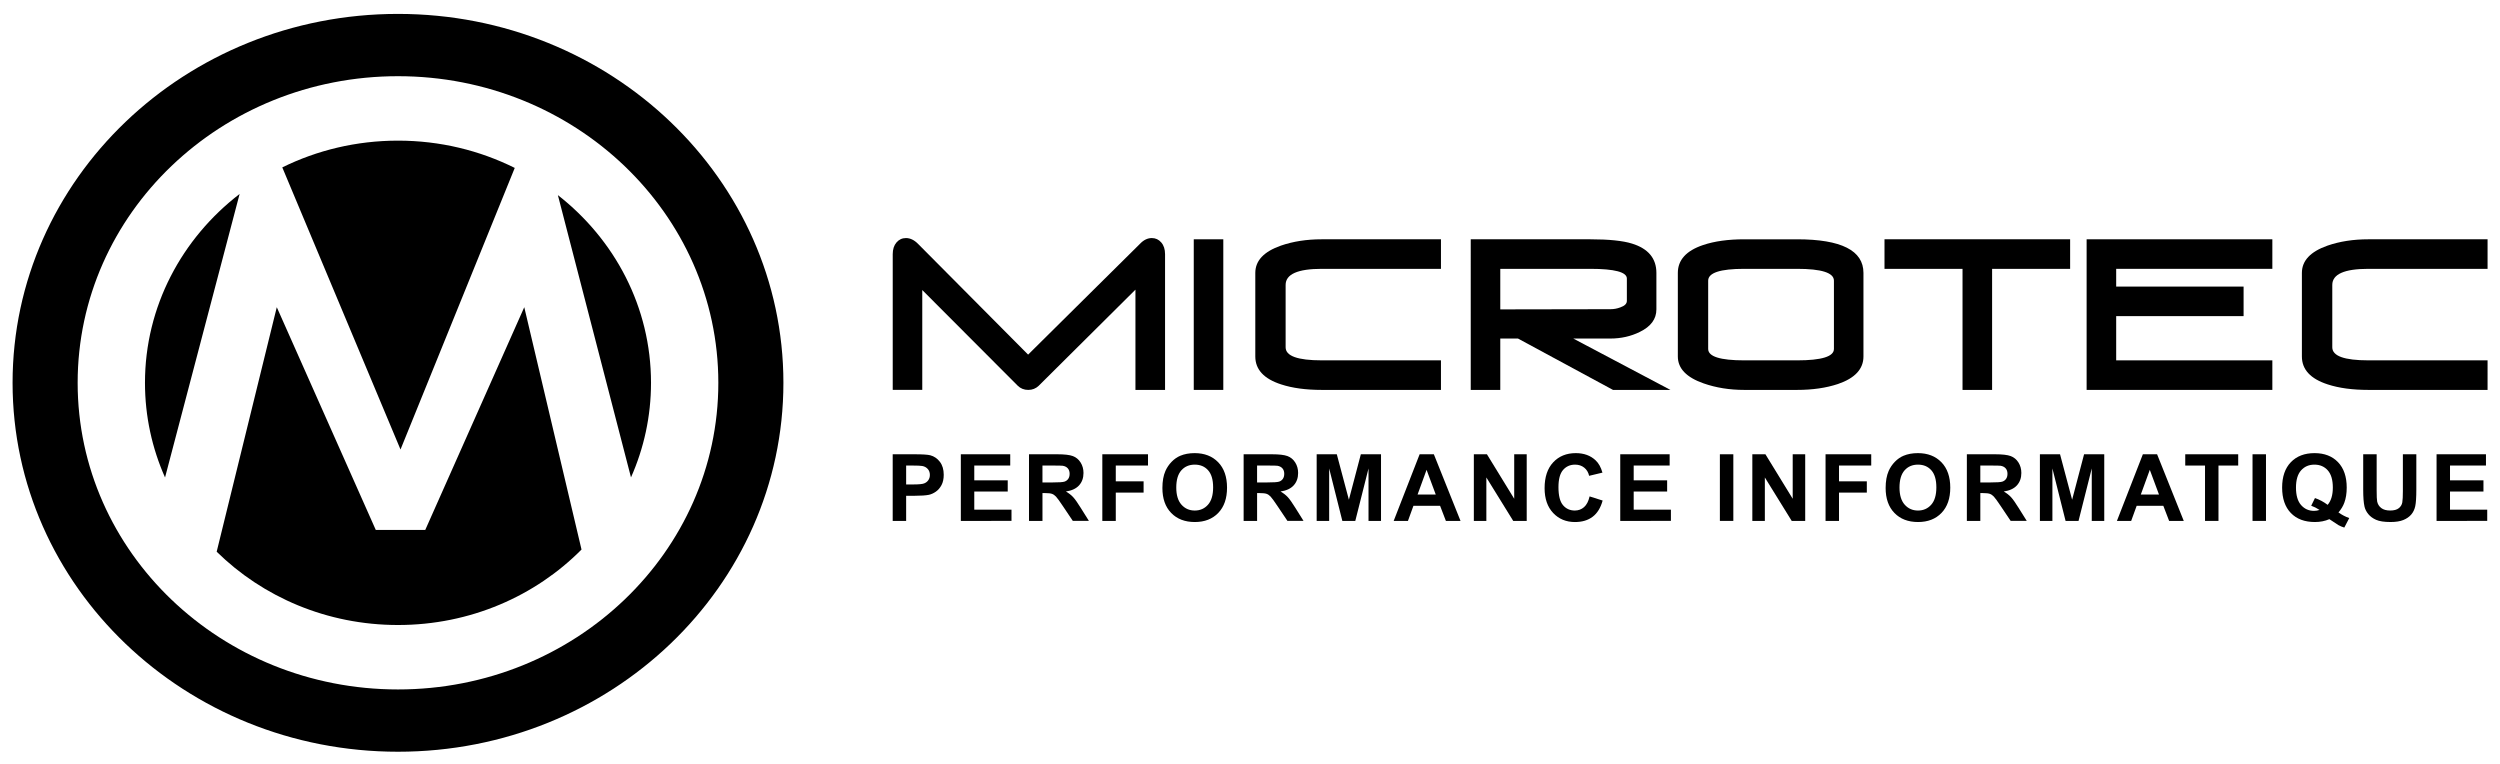 <?xml version="1.0" encoding="utf-8"?>
<!-- Generator: Adobe Illustrator 27.1.1, SVG Export Plug-In . SVG Version: 6.00 Build 0)  -->
<svg version="1.1" id="Calque_1" xmlns="http://www.w3.org/2000/svg" xmlns:xlink="http://www.w3.org/1999/xlink" x="0px" y="0px"
	 viewBox="0 0 2592 791.75" style="enable-background:new 0 0 2592 791.75;" xml:space="preserve">
<style type="text/css">
	path {
		fill:#000;
	}
</style>
<g>
	<g>
		<g>
			<path class="st0" d="M925.55,540.07v-69.08h22.38c8.48,0,14.01,0.35,16.59,1.04c3.96,1.04,7.27,3.29,9.94,6.76
				c2.67,3.47,4,7.95,4,13.45c0,4.24-0.77,7.81-2.3,10.7c-1.54,2.89-3.5,5.16-5.87,6.81c-2.37,1.65-4.79,2.74-7.24,3.28
				c-3.33,0.66-8.15,0.99-14.47,0.99h-9.09v26.06H925.55z M939.49,482.67v19.6h7.64c5.5,0,9.17-0.36,11.03-1.08
				c1.85-0.72,3.31-1.85,4.36-3.39c1.05-1.54,1.58-3.33,1.58-5.37c0-2.51-0.74-4.59-2.22-6.22c-1.47-1.63-3.34-2.65-5.61-3.06
				c-1.67-0.31-5.01-0.47-10.03-0.47H939.49z"/>
			<path class="st0" d="M996.19,540.07v-69.08h51.22v11.69h-37.28v15.31h34.68v11.64h-34.68v18.8h38.59v11.64H996.19z"/>
			<path class="st0" d="M1066.87,540.07v-69.08h29.35c7.38,0,12.74,0.62,16.09,1.86c3.34,1.24,6.02,3.45,8.03,6.62
				c2.01,3.18,3.02,6.81,3.02,10.89c0,5.19-1.52,9.46-4.57,12.84c-3.05,3.37-7.6,5.5-13.67,6.38c3.02,1.76,5.51,3.69,7.47,5.79
				c1.96,2.11,4.61,5.85,7.94,11.22l8.44,13.48h-16.68l-10.08-15.03c-3.58-5.37-6.03-8.76-7.35-10.15c-1.32-1.4-2.72-2.36-4.19-2.88
				c-1.48-0.52-3.82-0.77-7.02-0.77h-2.82v28.84H1066.87z M1080.82,500.2h10.31c6.69,0,10.87-0.28,12.54-0.85
				c1.67-0.57,2.97-1.54,3.91-2.92c0.94-1.38,1.41-3.11,1.41-5.18c0-2.33-0.62-4.2-1.86-5.63s-2.99-2.33-5.25-2.71
				c-1.13-0.16-4.52-0.23-10.18-0.23h-10.88V500.2z"/>
			<path class="st0" d="M1142.89,540.07v-69.08h47.36v11.69h-33.41v16.35h28.84v11.69h-28.84v29.36H1142.89z"/>
			<path class="st0" d="M1205.18,505.95c0-7.04,1.05-12.94,3.16-17.72c1.57-3.52,3.72-6.68,6.43-9.47c2.72-2.79,5.69-4.87,8.93-6.22
				c4.3-1.82,9.27-2.74,14.89-2.74c10.18,0,18.32,3.16,24.43,9.47c6.11,6.31,9.17,15.1,9.17,26.34c0,11.16-3.03,19.88-9.09,26.18
				c-6.06,6.3-14.17,9.45-24.31,9.45c-10.27,0-18.44-3.14-24.5-9.4C1208.21,525.58,1205.18,516.95,1205.18,505.95z M1219.56,505.48
				c0,7.82,1.8,13.75,5.41,17.79s8.2,6.05,13.76,6.05c5.56,0,10.12-2,13.69-6.01c3.57-4.01,5.35-10.01,5.35-18.02
				c0-7.92-1.73-13.82-5.21-17.72c-3.47-3.9-8.08-5.85-13.83-5.85c-5.75,0-10.38,1.97-13.9,5.91
				C1221.31,491.59,1219.56,497.53,1219.56,505.48z"/>
			<path class="st0" d="M1289.4,540.07v-69.08h29.35c7.38,0,12.74,0.62,16.09,1.86c3.34,1.24,6.02,3.45,8.03,6.62
				c2.01,3.18,3.02,6.81,3.02,10.89c0,5.19-1.52,9.46-4.57,12.84c-3.05,3.37-7.6,5.5-13.67,6.38c3.02,1.76,5.51,3.69,7.47,5.79
				c1.96,2.11,4.61,5.85,7.94,11.22l8.44,13.48h-16.68l-10.08-15.03c-3.58-5.37-6.03-8.76-7.35-10.15c-1.32-1.4-2.72-2.36-4.19-2.88
				c-1.48-0.52-3.82-0.77-7.02-0.77h-2.82v28.84H1289.4z M1303.34,500.2h10.31c6.69,0,10.87-0.28,12.54-0.85
				c1.67-0.57,2.97-1.54,3.91-2.92c0.94-1.38,1.41-3.11,1.41-5.18c0-2.33-0.62-4.2-1.86-5.63c-1.24-1.43-2.99-2.33-5.25-2.71
				c-1.13-0.16-4.52-0.23-10.18-0.23h-10.88V500.2z"/>
			<path class="st0" d="M1365.12,540.07v-69.08H1386l12.53,47.12l12.39-47.12h20.92v69.08h-12.96v-54.38l-13.71,54.38h-13.43
				l-13.66-54.38v54.38H1365.12z"/>
			<path class="st0" d="M1514.27,540.07h-15.17l-6.03-15.69h-27.61l-5.7,15.69h-14.79l26.9-69.08h14.75L1514.27,540.07z
				 M1488.59,512.74l-9.52-25.63l-9.33,25.63H1488.59z"/>
			<path class="st0" d="M1528.08,540.07v-69.08h13.57l28.28,46.13v-46.13h12.96v69.08h-13.99l-27.85-45.05v45.05H1528.08z"/>
			<path class="st0" d="M1648.1,514.67l13.52,4.29c-2.07,7.54-5.52,13.14-10.34,16.8c-4.82,3.66-10.94,5.49-18.36,5.49
				c-9.17,0-16.71-3.14-22.62-9.4c-5.91-6.27-8.86-14.84-8.86-25.71c0-11.5,2.96-20.43,8.9-26.79c5.94-6.36,13.75-9.55,23.42-9.55
				c8.45,0,15.31,2.5,20.59,7.5c3.15,2.95,5.5,7.19,7.07,12.72l-13.81,3.3c-0.82-3.58-2.52-6.41-5.11-8.48
				c-2.59-2.07-5.74-3.11-9.45-3.11c-5.12,0-9.27,1.84-12.46,5.51c-3.19,3.68-4.78,9.63-4.78,17.86c0,8.74,1.57,14.96,4.71,18.66
				c3.14,3.71,7.23,5.56,12.25,5.56c3.71,0,6.89-1.18,9.57-3.53C1645.02,523.43,1646.94,519.73,1648.1,514.67z"/>
			<path class="st0" d="M1679.87,540.07v-69.08h51.22v11.69h-37.28v15.31h34.68v11.64h-34.68v18.8h38.59v11.64H1679.87z"/>
			<path class="st0" d="M1783.17,540.07v-69.08h13.95v69.08H1783.17z"/>
			<path class="st0" d="M1816.82,540.07v-69.08h13.57l28.28,46.13v-46.13h12.96v69.08h-13.99l-27.85-45.05v45.05H1816.82z"/>
			<path class="st0" d="M1892.73,540.07v-69.08h47.36v11.69h-33.41v16.35h28.84v11.69h-28.84v29.36H1892.73z"/>
			<path class="st0" d="M1955.03,505.95c0-7.04,1.05-12.94,3.16-17.72c1.57-3.52,3.72-6.68,6.43-9.47c2.72-2.79,5.69-4.87,8.93-6.22
				c4.3-1.82,9.27-2.74,14.89-2.74c10.18,0,18.32,3.16,24.43,9.47c6.11,6.31,9.17,15.1,9.17,26.34c0,11.16-3.03,19.88-9.09,26.18
				c-6.06,6.3-14.17,9.45-24.31,9.45c-10.27,0-18.44-3.14-24.5-9.4C1958.06,525.58,1955.03,516.95,1955.03,505.95z M1969.4,505.48
				c0,7.82,1.8,13.75,5.41,17.79s8.2,6.05,13.76,6.05s10.12-2,13.69-6.01c3.57-4.01,5.35-10.01,5.35-18.02
				c0-7.92-1.73-13.82-5.21-17.72c-3.47-3.9-8.08-5.85-13.83-5.85c-5.75,0-10.38,1.97-13.9,5.91
				C1971.16,491.59,1969.4,497.53,1969.4,505.48z"/>
			<path class="st0" d="M2039.24,540.07v-69.08h29.35c7.38,0,12.74,0.62,16.09,1.86c3.34,1.24,6.02,3.45,8.03,6.62
				c2.01,3.18,3.02,6.81,3.02,10.89c0,5.19-1.52,9.46-4.57,12.84c-3.05,3.37-7.6,5.5-13.67,6.38c3.02,1.76,5.51,3.69,7.47,5.79
				c1.96,2.11,4.61,5.85,7.94,11.22l8.44,13.48h-16.68l-10.08-15.03c-3.58-5.37-6.03-8.76-7.35-10.15c-1.32-1.4-2.72-2.36-4.19-2.88
				c-1.48-0.52-3.82-0.77-7.02-0.77h-2.82v28.84H2039.24z M2053.19,500.2h10.31c6.69,0,10.87-0.28,12.54-0.85
				c1.67-0.57,2.97-1.54,3.91-2.92c0.94-1.38,1.41-3.11,1.41-5.18c0-2.33-0.62-4.2-1.86-5.63c-1.24-1.43-2.99-2.33-5.25-2.71
				c-1.13-0.16-4.52-0.23-10.18-0.23h-10.88V500.2z"/>
			<path class="st0" d="M2114.97,540.07v-69.08h20.88l12.53,47.12l12.39-47.12h20.92v69.08h-12.96v-54.38l-13.71,54.38h-13.43
				l-13.66-54.38v54.38H2114.97z"/>
			<path class="st0" d="M2264.12,540.07h-15.17l-6.03-15.69h-27.61l-5.7,15.69h-14.79l26.9-69.08h14.75L2264.12,540.07z
				 M2238.44,512.74l-9.52-25.63l-9.33,25.63H2238.44z"/>
			<path class="st0" d="M2286.17,540.07v-57.39h-20.5v-11.69h54.9v11.69h-20.45v57.39H2286.17z"/>
			<path class="st0" d="M2335.42,540.07v-69.08h13.95v69.08H2335.42z"/>
			<path class="st0" d="M2424.53,531.3c3.42,2.45,7.15,4.4,11.17,5.84l-5.13,9.85c-2.11-0.63-4.16-1.49-6.17-2.59
				c-0.44-0.22-3.53-2.26-9.29-6.13c-4.52,1.98-9.53,2.97-15.03,2.97c-10.62,0-18.94-3.12-24.95-9.37
				c-6.02-6.26-9.02-15.03-9.02-26.34c0-11.27,3.02-20.05,9.05-26.32c6.03-6.27,14.21-9.4,24.55-9.4c10.24,0,18.36,3.14,24.36,9.4
				c6,6.27,9,15.04,9,26.32c0,5.97-0.83,11.22-2.5,15.74C2429.31,524.72,2427.29,528.06,2424.53,531.3z M2413.31,523.43
				c1.79-2.11,3.14-4.65,4.03-7.64c0.89-2.98,1.34-6.41,1.34-10.27c0-7.98-1.76-13.94-5.27-17.88c-3.52-3.94-8.12-5.91-13.81-5.91
				s-10.29,1.98-13.83,5.94c-3.53,3.96-5.3,9.91-5.3,17.86c0,8.08,1.77,14.11,5.3,18.12c3.54,4.01,8,6.01,13.4,6.01
				c2.01,0,3.91-0.33,5.71-0.99c-2.83-1.85-5.71-3.3-8.63-4.33l3.91-7.96C2404.75,517.94,2409.14,520.29,2413.31,523.43z"/>
			<path class="st0" d="M2450.17,470.98h13.95v37.42c0,5.94,0.17,9.79,0.52,11.54c0.6,2.83,2.02,5.1,4.27,6.81
				c2.24,1.71,5.32,2.56,9.21,2.56c3.96,0,6.95-0.8,8.95-2.42c2.01-1.62,3.22-3.61,3.63-5.96c0.41-2.36,0.61-6.27,0.61-11.74v-38.22
				h13.95v36.28c0,8.3-0.38,14.15-1.13,17.58s-2.14,6.31-4.17,8.67c-2.03,2.36-4.74,4.24-8.13,5.63c-3.39,1.4-7.82,2.1-13.29,2.1
				c-6.6,0-11.6-0.76-15.01-2.28c-3.41-1.53-6.1-3.5-8.08-5.94s-3.28-4.99-3.91-7.66c-0.91-3.96-1.37-9.8-1.37-17.53V470.98z"/>
			<path class="st0" d="M2526.23,540.07v-69.08h51.22v11.69h-37.28v15.31h34.68v11.64h-34.68v18.8h38.59v11.64H2526.23z"/>
		</g>
		<g>
			<g>
				<g>
					<path class="st0" d="M1207.91,404.26h-30.68V300.32l-100.35,99.7c-2.96,2.82-6.56,4.24-10.78,4.24c-4.39,0-8.04-1.48-11-4.43
						l-98.89-99.11v103.53h-30.63V263.52c0-5.05,1.3-9.12,3.91-12.15c2.59-3.03,5.89-4.55,9.82-4.55c4.34,0,8.52,1.98,12.47,5.97
						l114.17,114.88l115.98-114.88c3.8-3.99,7.88-5.97,12.28-5.97c3.9,0,7.18,1.52,9.78,4.55c2.63,3.03,3.94,7.1,3.94,12.15V404.26z
						"/>
					<path class="st0" d="M1268.32,404.26h-30.63V248.1h30.63V404.26z"/>
					<path class="st0" d="M1493.99,404.26h-123.6c-16.32,0-30.39-1.88-42.05-5.7c-17.91-5.78-26.84-15.43-26.84-28.97v-86.64
						c0-12.66,8.84-22.09,26.61-28.31c12.56-4.34,26.62-6.54,42.28-6.54h123.6v30.63h-123.6c-24.95,0-37.45,5.58-37.45,16.7v64.67
						c0,9.01,12.49,13.51,37.45,13.51h123.6V404.26z"/>
					<path class="st0" d="M1731.88,404.26h-59.52L1573.86,351h-18.37v53.26h-30.63V248.1h123.85c19.42,0,33.88,1.5,43.3,4.44
						c16.9,5.2,25.34,15.38,25.34,30.41v37.83c0,10.02-5.74,17.77-17.22,23.36c-9.24,4.57-19.46,6.86-30.64,6.86h-38.32
						L1731.88,404.26z M1686.73,311.96v-23.15c0-6.71-12.67-10.08-38.02-10.08h-93.22v42.05l114.33-0.21c3.37,0,6.77-0.6,10.13-1.87
						C1684.47,317.13,1686.73,314.89,1686.73,311.96z"/>
					<path class="st0" d="M1932.03,369.59c0,12.98-8.79,22.51-26.39,28.53c-12.29,4.1-26.44,6.14-42.47,6.14h-54.73
						c-15.24,0-29.26-2.27-42.08-6.74c-17.87-6.23-26.78-15.51-26.78-27.93v-86.64c0-13.38,8.69-23.02,26.2-28.9
						c11.82-3.98,26.04-5.94,42.66-5.94h54.73c45.93,0,68.86,11.64,68.86,34.85V369.59z M1901.42,361.79v-70.78
						c0-8.2-12.78-12.28-38.25-12.28h-54.73c-24.96,0-37.4,4.09-37.4,12.28v70.78c0,7.9,12.43,11.83,37.4,11.83h54.73
						C1888.64,373.62,1901.42,369.69,1901.42,361.79z"/>
					<path class="st0" d="M2146.3,278.73h-80.89v125.53h-30.66V278.73h-80.9V248.1h192.46V278.73z"/>
					<path class="st0" d="M2355.97,404.26h-192.56V248.1h192.56v30.63h-161.91v18.4h132.09v30.63h-132.09v45.86h161.91V404.26z"/>
					<path class="st0" d="M2579.11,404.26h-123.63c-16.35,0-30.36-1.88-42.06-5.7c-17.88-5.78-26.82-15.43-26.82-28.97v-86.64
						c0-12.66,8.86-22.09,26.62-28.31c12.56-4.34,26.62-6.54,42.26-6.54h123.63v30.63h-123.63c-24.94,0-37.37,5.58-37.37,16.7v64.67
						c0,9.01,12.43,13.51,37.37,13.51h123.63V404.26z"/>
				</g>
			</g>
		</g>
	</g>
	<g>
		<path class="st0" d="M150.31,396.91c0,34.82,7.41,67.99,20.8,98.14l77.32-293.95C188.61,247.12,150.31,317.73,150.31,396.91z"/>
		<path class="st0" d="M533.69,174.1c-36.22-18.06-77.38-28.29-121.05-28.29c-43.23,0-84.01,10.01-119.96,27.74l122.57,292.5
			L533.69,174.1z"/>
		<path class="st0" d="M440.91,549.43H389.6L286.97,318.51l-62.32,253.5c47.66,46.87,114.27,76,188,76
			c74.9,0,142.47-30.05,190.27-78.24l-59.36-251.26L440.91,549.43z"/>
		<path class="st0" d="M578.4,202.29l75.81,292.68c13.37-30.13,20.76-63.27,20.76-98.07C674.97,318.41,637.34,248.34,578.4,202.29z"
			/>
		<path class="st0" d="M412.64,14.42c-220.69,0-399.6,171.25-399.6,382.49c0,211.25,178.91,382.49,399.6,382.49
			s399.6-171.24,399.6-382.49C812.24,185.66,633.33,14.42,412.64,14.42z M412.64,714.82c-183.43,0-332.13-142.33-332.13-317.91
			C80.52,221.33,229.21,79,412.64,79c183.43,0,332.13,142.33,332.13,317.91C744.77,572.49,596.07,714.82,412.64,714.82z"/>
	</g>
</g>
</svg>
